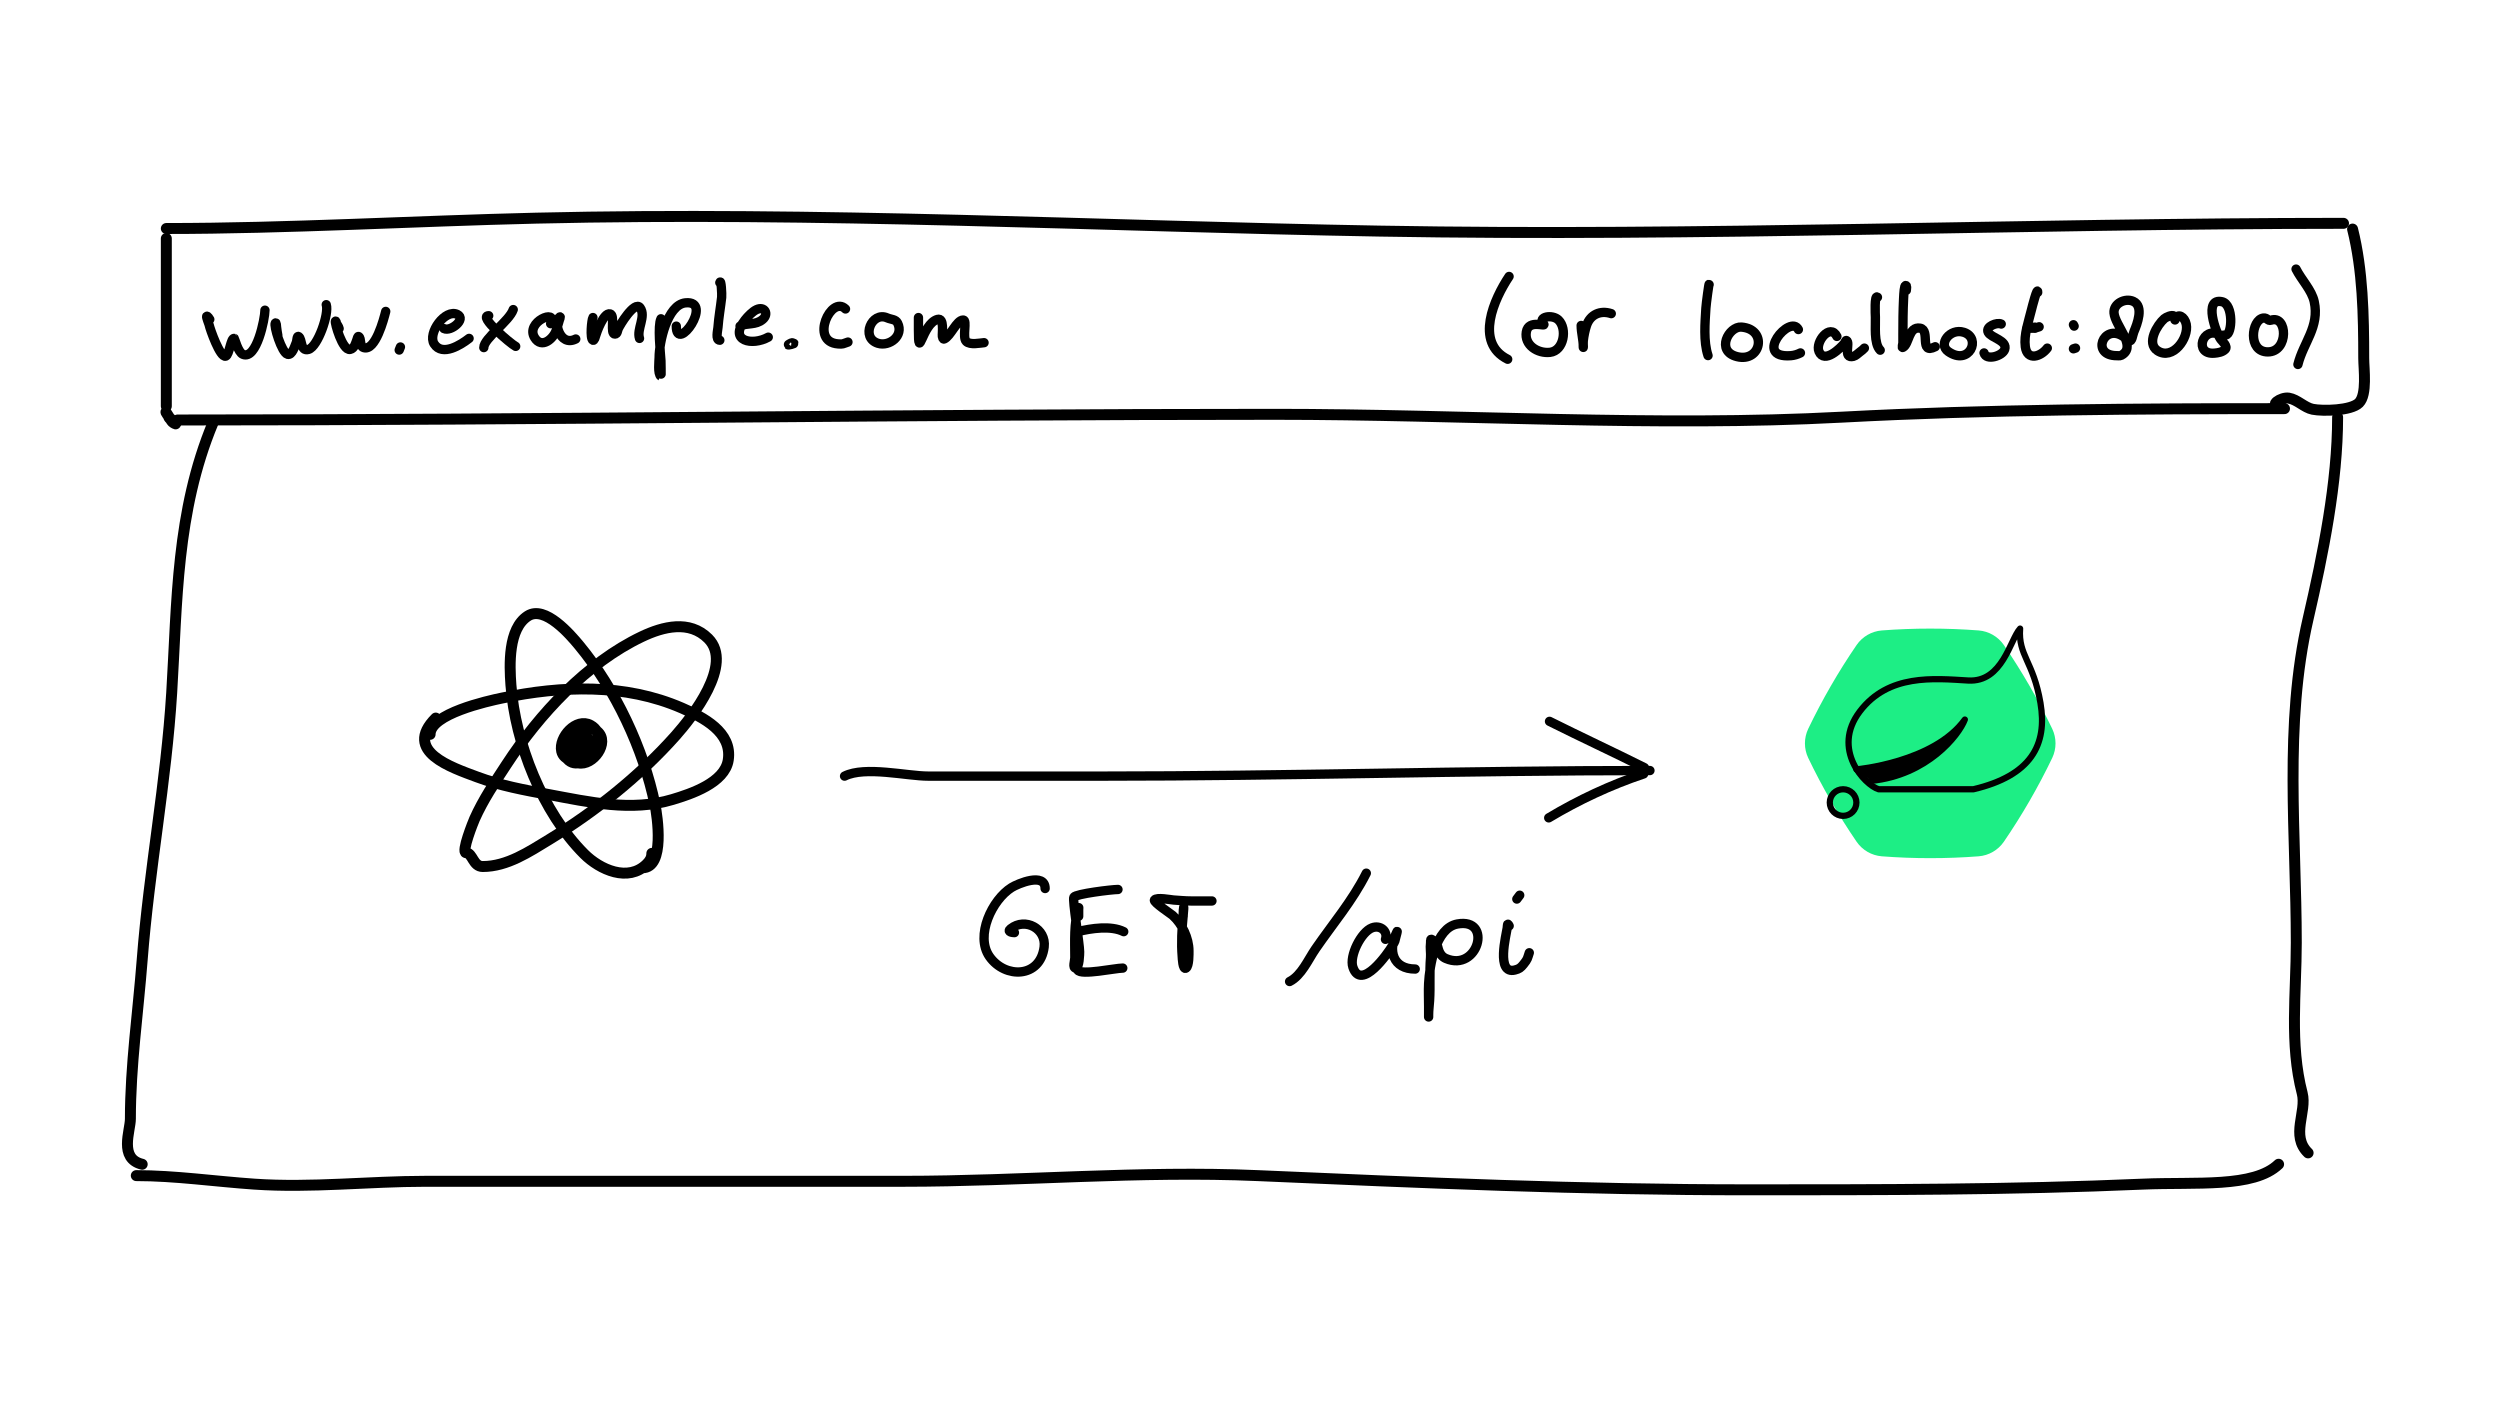 <?xml version="1.0" encoding="UTF-8" standalone="no"?>
<!DOCTYPE svg PUBLIC "-//W3C//DTD SVG 1.1//EN" "http://www.w3.org/Graphics/SVG/1.1/DTD/svg11.dtd">
<!-- Created with Vectornator (http://vectornator.io/) -->
<svg height="100%" stroke-miterlimit="10" style="fill-rule:nonzero;clip-rule:evenodd;stroke-linecap:round;stroke-linejoin:round;" version="1.1" viewBox="0 0 1280 720" width="100%" xml:space="preserve" xmlns="http://www.w3.org/2000/svg" xmlns:xlink="http://www.w3.org/1999/xlink">
<defs/>
<g id="Layer-2">
<path d="M0 0L1280 0L1280 720L0 720L0 0Z" fill="#ffffff" fill-rule="nonzero" opacity="1" stroke="none"/>
</g>
<clipPath id="ArtboardFrame">
<rect height="720" width="1280" x="0" y="0"/>
</clipPath>
<g clip-path="url(#ArtboardFrame)" id="Layer-1">
<path d="M172.586-162.748C171.459-163.03 170.332-163.311 169.205-163.593" fill="none" opacity="1" stroke="#000000" stroke-linecap="round" stroke-linejoin="round" stroke-width="6.094"/>
<path d="M85.158 122.094C85.158 150.719 85.158 179.343 85.158 207.968" fill="none" opacity="1" stroke="#000000" stroke-linecap="round" stroke-linejoin="round" stroke-width="5.611"/>
<path d="M85.158 116.995C146.703 116.995 212.117 113.172 274.567 111.69C418.512 108.275 562.695 115.768 706.171 118.321C871.092 121.256 1035.29 114.343 1199.88 114.343" fill="none" opacity="1" stroke="#000000" stroke-linecap="round" stroke-linejoin="round" stroke-width="5.611"/>
<path d="M90.934 215.039C278.222 215.039 465.323 212.13 652.96 212.13C748.075 212.13 848.248 218.654 943.037 213.584C1016.91 209.633 1095.12 209.221 1169.66 209.221" fill="none" opacity="1" stroke="#000000" stroke-linecap="round" stroke-linejoin="round" stroke-width="5.611"/>
<path d="M72.804 596.096C60.718 593.188 66.761 578.998 66.761 572.826C66.761 545.483 70.706 518.645 72.804 491.378C76.31 445.816 85.126 400.256 87.912 354.663C90.747 308.275 90.074 262.194 109.064 216.493" fill="none" opacity="1" stroke="#000000" stroke-linecap="round" stroke-linejoin="round" stroke-width="5.611"/>
<path d="M1181.75 590.279C1172.65 581.518 1181.21 569.3 1178.73 559.736C1172.18 534.525 1175.7 508.18 1175.7 482.652C1175.7 428.107 1169.26 370.958 1181.75 316.848C1189.47 283.415 1196.86 246.926 1196.86 213.584" fill="none" opacity="1" stroke="#000000" stroke-linecap="round" stroke-linejoin="round" stroke-width="5.611"/>
<path d="M1166.64 596.096C1153.93 608.327 1124.23 605.092 1097.14 606.277C1030.19 609.207 962.098 609.186 894.691 609.186C810.241 609.186 727.534 605.574 643.895 601.914C583.792 599.284 522.73 604.823 462.596 604.823C381.012 604.823 299.427 604.823 217.843 604.823C189.004 604.823 159.423 608.286 130.215 606.277C110.208 604.901 89.538 601.914 69.782 601.914" fill="none" opacity="1" stroke="#000000" stroke-linecap="round" stroke-linejoin="round" stroke-width="5.611"/>
<g opacity="1">
<path d="M1050.76 373.193C1052.98 377.887 1052.98 383.331 1050.76 388.025C1043.64 402.876 1035.24 417.424 1025.94 431.013C1022.99 435.285 1018.27 438.007 1013.09 438.429C996.676 439.691 979.875 439.691 963.456 438.429C958.28 438.007 953.566 435.285 950.611 431.013C941.309 417.424 932.909 402.876 925.792 388.025C923.57 383.331 923.57 377.887 925.792 373.193C932.909 358.342 941.309 343.794 950.611 330.205C953.566 325.933 958.28 323.211 963.456 322.789C979.875 321.527 996.676 321.527 1013.09 322.789C1018.27 323.211 1022.99 325.933 1025.94 330.205C1035.24 343.794 1043.64 358.342 1050.76 373.193Z" fill="#1dee85" fill-rule="evenodd" opacity="1" stroke="none"/>
<path d="M961.854 404.1L1010.4 404.1C1039.83 397.133 1048.39 381.405 1044.72 359.931C1041.06 338.456 1033.27 335.724 1034.29 321.845C1029.15 327.42 1025.37 349.465 1007.72 348.426C990.071 347.389 966.914 344.925 952.22 364.262C937.525 383.602 954.726 401.949 961.854 404.1Z" fill="none" opacity="1" stroke="#000000" stroke-linecap="round" stroke-linejoin="round" stroke-width="3.204"/>
<path d="M936.853 410.908C936.853 407.146 939.903 404.097 943.665 404.097C947.427 404.097 950.476 407.146 950.476 410.908C950.476 414.67 947.427 417.72 943.665 417.72C939.903 417.72 936.853 414.67 936.853 410.908Z" fill="none" opacity="1" stroke="#000000" stroke-linecap="round" stroke-linejoin="round" stroke-width="3.2"/>
<path d="M950.476 393.921C950.476 393.921 990.154 390.379 1006 368.415C1002.96 376.504 986.696 396.95 958.094 399.806C957.982 399.919 950.476 393.921 950.476 393.921Z" fill="#000000" fill-rule="evenodd" opacity="1" stroke="#000000" stroke-linecap="round" stroke-linejoin="round" stroke-width="3.2"/>
</g>
<g opacity="1">
<path d="M296.228 380.989C294.344 391.547 288.812 372.282 299.217 376.741C303.398 378.533 297.561 387.85 294.497 385.552C289.969 382.156 296.282 374.078 300.791 377.685C303.925 380.193 298.449 385.611 295.441 384.608C294.05 384.144 294.32 381.266 294.497 380.203C294.598 379.599 295.235 378.053 295.441 378.629C296.015 380.237 296.405 379.996 296.228 380.989Z" fill="none" opacity="1" stroke="#000000" stroke-linecap="round" stroke-linejoin="round" stroke-width="5.611"/>
<path d="M297.329 386.181C295.092 390.656 288.636 389.384 287.574 384.608C286.008 377.56 295.09 367.351 302.364 371.392C314.616 378.199 295.697 399.596 289.148 386.496C285.531 379.262 299.942 369.496 305.825 374.539C312.37 380.148 303.495 392.237 296.07 390.587C287.361 388.651 290.365 369.572 298.902 371.707" fill="none" opacity="1" stroke="#000000" stroke-linecap="round" stroke-linejoin="round" stroke-width="5.611"/>
<path d="M238.656 436.603C236.042 436.361 242.396 420.612 242.985 419.286C247.369 409.424 253.483 400.367 259.341 391.386C276.141 365.626 300.472 339.364 328.61 325.965C339.509 320.775 353.01 317.334 362.603 326.927C375.723 340.047 354.446 367.05 345.927 376.634C327.562 397.296 304.714 415.524 281.148 429.869C270.876 436.121 259.67 443.658 247.154 443.658C242.2 443.658 242.043 436.918 238.656 436.603Z" fill="none" opacity="1" stroke="#000000" stroke-linecap="round" stroke-linejoin="round" stroke-width="5.611"/>
<path d="M220.216 375.993C220.216 365.498 249.519 358.96 257.096 357.393C287.686 351.064 319.885 349.807 349.134 362.524C359.996 367.246 375.064 374.847 372.865 389.141C371.072 400.8 353.752 406.516 344.324 409.345C323.207 415.68 301.736 410.651 280.827 406.779C268.621 404.519 255.938 402.176 244.268 397.8C231.357 392.958 206.036 384.721 223.103 367.655" fill="none" opacity="1" stroke="#000000" stroke-linecap="round" stroke-linejoin="round" stroke-width="5.611"/>
<path d="M328.931 444.3C340.552 444.3 336.576 417.89 335.345 411.91C329.484 383.443 315.087 352.864 296.541 330.454C292.049 325.027 279.001 309.752 270.244 315.382C260.091 321.909 260.843 340.508 261.586 350.658C263.77 380.518 277.745 415.883 299.106 437.245C307.139 445.277 321.677 451.874 331.176 442.376C332.765 440.786 333.741 439.176 333.741 436.924" fill="none" opacity="1" stroke="#000000" stroke-linecap="round" stroke-linejoin="round" stroke-width="5.611"/>
</g>
<path d="M1204.51 117.284C1209.78 138.351 1210.23 161.582 1210.23 183.424C1210.23 188.926 1212.06 202.001 1207.78 206.287C1203.77 210.296 1189.28 210.59 1184.1 209.553C1179.84 208.702 1176.31 204.582 1171.85 203.837C1167.91 203.18 1161.03 207.92 1167.77 207.92" fill="none" opacity="1" stroke="#000000" stroke-linecap="round" stroke-linejoin="round" stroke-width="5.611"/>
<path d="M87.07 214.453C87.978 215.36 85.603 212.335 85.029 211.186C84.59 210.309 86.118 212.819 86.662 213.636C87.206 214.453 87.601 215.392 88.295 216.086C88.725 216.516 90.324 217.364 89.928 216.902C87.924 214.564 85.357 212.739 87.07 214.453Z" fill="none" opacity="1" stroke="#000000" stroke-linecap="round" stroke-linejoin="round" stroke-width="5.611"/>
<g opacity="1">
<path d="M107.404 163.529C107.3 163.322 106.224 161.57 105.835 161.96C105.524 162.27 106.99 165.853 107.09 166.354C107.509 168.448 112.721 183.31 115.565 182.362C117.459 181.73 118.15 172.807 119.959 173.259C120.117 173.299 121.891 180.365 124.353 181.42C131.401 184.44 135.653 163.059 135.653 158.821" fill="none" opacity="1" stroke="#000000" stroke-linecap="round" stroke-linejoin="round" stroke-width="4.78"/>
<path d="M142.244 171.69C141.901 170.318 141.844 168.977 141.617 167.609C141.491 166.858 141.527 164.874 140.989 165.412C139.926 166.475 144.206 180.655 147.266 181.42C149.634 182.012 150.953 177.049 151.661 175.456C152.118 174.427 151.979 171.693 152.916 172.318C154.838 173.599 153.683 180.125 157.938 178.909C162.729 177.54 168.58 160.613 167.041 155.996" fill="none" opacity="1" stroke="#000000" stroke-linecap="round" stroke-linejoin="round" stroke-width="4.78"/>
<path d="M173.632 168.237C173.322 166.996 172.9 166.773 172.376 165.726C172.167 165.308 172.08 164.14 171.749 164.471C171.222 164.998 175.336 179.698 179.282 178.909C181.451 178.475 182.117 175.533 182.734 173.887C182.949 173.316 183.168 171.979 183.676 172.318C185.162 173.308 183.935 177.217 186.187 177.967C192.186 179.967 196.532 163.268 197.487 159.449" fill="none" opacity="1" stroke="#000000" stroke-linecap="round" stroke-linejoin="round" stroke-width="4.78"/>
<path d="M204.392 179.223L205.02 177.654" fill="none" opacity="1" stroke="#000000" stroke-linecap="round" stroke-linejoin="round" stroke-width="4.78"/>
<path d="M227.305 168.237C230.785 169.977 238.866 163.346 234.21 161.018C227.99 157.908 218.78 170.579 222.283 176.084C226.486 182.688 236.121 176.411 240.174 173.259" fill="none" opacity="1" stroke="#000000" stroke-linecap="round" stroke-linejoin="round" stroke-width="4.78"/>
<path d="M247.707 177.967C247.707 173.247 260.823 164.356 262.773 158.507" fill="none" opacity="1" stroke="#000000" stroke-linecap="round" stroke-linejoin="round" stroke-width="4.78"/>
<path d="M250.218 161.646C244.533 161.646 261.409 176.03 264.029 177.34" fill="none" opacity="1" stroke="#000000" stroke-linecap="round" stroke-linejoin="round" stroke-width="4.78"/>
<path d="M281.919 165.726C285.912 157.741 268.684 164.826 273.759 172.945C277.365 178.715 283.323 173.442 284.744 169.179C285.312 167.476 285.881 165.89 286.314 164.157C286.468 163.539 287.197 161.989 286.628 162.274C283.294 163.941 286.347 177.794 294.788 173.573" fill="none" opacity="1" stroke="#000000" stroke-linecap="round" stroke-linejoin="round" stroke-width="4.78"/>
<path d="M303.577 162.587C302.943 163.539 301.945 173.385 303.577 174.201C304.287 174.556 304.775 172.518 304.833 172.318C305.489 170.019 309.107 159.89 312.366 160.704C315.165 161.404 312.065 171.062 314.877 171.062C316.052 171.062 316.188 169.24 316.446 168.551C317.158 166.652 325.012 153.738 327.746 157.565C330.905 161.989 325.853 168.522 327.432 173.259" fill="none" opacity="1" stroke="#000000" stroke-linecap="round" stroke-linejoin="round" stroke-width="4.78"/>
<path d="M338.417 163.215C336.668 166.713 338.113 180.301 338.417 184.873C338.42 184.912 338.564 192.817 338.417 192.72C336.618 191.52 337.476 184.638 337.476 182.989C337.476 175.528 341.547 155.997 350.972 155.054C365.697 153.582 346.264 181.416 346.264 166.982" fill="none" opacity="1" stroke="#000000" stroke-linecap="round" stroke-linejoin="round" stroke-width="4.78"/>
<path d="M368.549 144.696C369.234 142.642 369.654 150.762 369.491 152.23C368.921 157.363 367.975 162.471 367.608 167.609C367.498 169.143 366.196 174.201 368.549 174.201" fill="none" opacity="1" stroke="#000000" stroke-linecap="round" stroke-linejoin="round" stroke-width="4.78"/>
<path d="M378.907 166.982C382.581 165.145 386.873 166.655 390.521 163.529C393.783 160.733 391.502 156.635 387.382 158.507C385.257 159.473 382.817 162.063 381.418 163.843C372.91 174.672 385.19 177.163 393.346 172.632" fill="none" opacity="1" stroke="#000000" stroke-linecap="round" stroke-linejoin="round" stroke-width="4.78"/>
<path d="M405.901 175.77C405.901 175.009 404.337 175.976 403.704 176.398C402.61 177.127 407.734 175.77 406.215 175.77C405.651 175.77 405.901 176.614 405.901 175.77Z" fill="none" opacity="1" stroke="#000000" stroke-linecap="round" stroke-linejoin="round" stroke-width="4.78"/>
<path d="M432.894 158.193C425.626 150.924 414.305 175.025 429.128 176.084C431.755 176.272 431.393 176.061 434.15 175.143" fill="none" opacity="1" stroke="#000000" stroke-linecap="round" stroke-linejoin="round" stroke-width="4.78"/>
<path d="M454.238 162.744C446.354 159.285 440.468 172.982 449.53 175.77C455.404 177.578 462.813 171.891 459.574 165.412C458.565 163.396 456.309 163.653 454.238 162.744Z" fill="none" opacity="1" stroke="#000000" stroke-linecap="round" stroke-linejoin="round" stroke-width="4.78"/>
<path d="M470.246 162.587C470.246 164.68 470.246 166.772 470.246 168.865C470.246 185.804 471.995 165.809 479.976 163.529C483.623 162.487 482.279 170.651 482.487 172.318C482.501 172.429 482.769 173.856 483.428 173.573C486.733 172.157 489.766 163.843 493.159 163.843C495.373 163.843 492.58 172.681 494.728 174.829C496.659 176.76 501.865 175.597 503.83 175.456" fill="none" opacity="1" stroke="#000000" stroke-linecap="round" stroke-linejoin="round" stroke-width="4.78"/>
</g>
<g opacity="1">
<path d="M772.648 141.543C765.094 152.875 754.76 175.348 771.935 183.936" fill="none" opacity="1" stroke="#000000" stroke-linecap="round" stroke-linejoin="round" stroke-width="4.78"/>
<path d="M790.291 165.811C792.118 167.796 782.611 163.173 781.483 169.94C780.353 176.72 787.292 181.1 793.594 180.4C800.71 179.609 802.515 168.401 797.998 163.885C794.83 160.717 787.013 162.249 790.291 165.811Z" fill="none" opacity="1" stroke="#000000" stroke-linecap="round" stroke-linejoin="round" stroke-width="4.78"/>
<path d="M809.558 166.637C809.558 170.424 810.659 173.768 810.659 177.647C810.659 178.748 810.538 175.438 810.659 174.344C810.934 171.872 811.522 169.005 812.311 166.637C814.156 161.101 819.324 158.699 824.972 160.582" fill="none" opacity="1" stroke="#000000" stroke-linecap="round" stroke-linejoin="round" stroke-width="4.78"/>
<path d="M875.067 145.718C875.067 144.267 873.556 155.439 873.416 157.829C872.974 165.34 872.112 174.836 874.517 182.051" fill="none" opacity="1" stroke="#000000" stroke-linecap="round" stroke-linejoin="round" stroke-width="4.78"/>
<path d="M891.582 167.463C885.189 166.966 878.195 179.805 889.38 182.602C901.702 185.682 905.134 168.517 891.582 167.463Z" fill="none" opacity="1" stroke="#000000" stroke-linecap="round" stroke-linejoin="round" stroke-width="4.78"/>
<path d="M920.77 168.728C916.681 160.551 897.213 183.621 916.897 182.107C918.622 181.975 920.286 181.469 921.826 180.699" fill="none" opacity="1" stroke="#000000" stroke-linecap="round" stroke-linejoin="round" stroke-width="4.78"/>
<path d="M940.487 172.249C937.025 165.326 929.256 175.15 931.332 179.995C934.082 186.41 942.324 178.213 944.36 175.77C944.735 175.319 944.891 174.099 945.416 174.361C947.549 175.428 943.351 183.856 948.937 182.459C950.071 182.176 951.289 181 952.105 180.347C954.125 178.731 953.334 179.47 954.57 178.234" fill="none" opacity="1" stroke="#000000" stroke-linecap="round" stroke-linejoin="round" stroke-width="4.78"/>
<path d="M961.26 152.18C959.657 150.577 960.146 161.017 960.203 162.391C960.381 166.644 959.295 175.918 962.668 179.291" fill="none" opacity="1" stroke="#000000" stroke-linecap="round" stroke-linejoin="round" stroke-width="4.78"/>
<path d="M976.047 148.659C976.047 147.829 976.525 146.195 975.695 146.195C974.99 146.195 974.796 149.74 974.639 152.884C974.335 158.957 974.287 165.109 974.287 171.193C974.287 172.601 974.287 174.009 974.287 175.418C974.287 176.239 973.552 178.25 974.287 177.882C977.558 176.247 977.07 167.021 983.089 168.024C988.552 168.934 982.349 181.773 990.835 177.53" fill="none" opacity="1" stroke="#000000" stroke-linecap="round" stroke-linejoin="round" stroke-width="4.78"/>
<path d="M1005.45 170.136C998.369 167.899 992.143 176.228 997.524 179.995C1008.31 187.544 1014.64 173.043 1005.45 170.136Z" fill="none" opacity="1" stroke="#000000" stroke-linecap="round" stroke-linejoin="round" stroke-width="4.78"/>
<path d="M1024.63 165.911C1022.56 164.873 1016.45 167.142 1017.95 170.136C1019.38 173.013 1027.94 174.31 1026.4 178.939C1025.29 182.264 1016.87 184.858 1015.83 180.699" fill="none" opacity="1" stroke="#000000" stroke-linecap="round" stroke-linejoin="round" stroke-width="4.78"/>
<path d="M1043.3 149.716C1043.3 146.137 1040.36 157.533 1040.13 158.518C1038.7 164.462 1036.13 171.305 1036.96 177.53C1037.95 184.985 1044.97 182.568 1048.22 178.234" fill="none" opacity="1" stroke="#000000" stroke-linecap="round" stroke-linejoin="round" stroke-width="4.78"/>
<path d="M1041.89 167.848C1042.8 166.934 1039.3 167.943 1038.01 168.024C1037.43 168.061 1039.19 168.024 1039.77 168.024C1042.26 168.024 1041.22 168.247 1042.94 167.672C1043.3 167.554 1044.37 167.259 1044 167.32C1042.23 167.615 1040.88 168.851 1041.89 167.848Z" fill="none" opacity="1" stroke="#000000" stroke-linecap="round" stroke-linejoin="round" stroke-width="4.78"/>
<path d="M1061.6 178.586C1061.96 178.469 1062.31 178.352 1062.66 178.234" fill="none" opacity="1" stroke="#000000" stroke-linecap="round" stroke-linejoin="round" stroke-width="4.78"/>
<path d="M1061.96 166.968L1061.6 166.264" fill="none" opacity="1" stroke="#000000" stroke-linecap="round" stroke-linejoin="round" stroke-width="4.78"/>
<path d="M1086.78 172.073C1076.88 165.818 1070.43 182.107 1083.79 182.107C1085.42 182.107 1085.6 182.37 1086.95 181.403C1093.55 176.692 1082.96 166.714 1082.38 160.278C1081.94 155.444 1088.06 152.395 1092.24 154.293C1097.78 156.811 1094.21 165.993 1092.59 169.784C1091.9 171.377 1091.6 175.265 1090.12 174.361C1088.06 173.1 1087.51 172.536 1086.78 172.073Z" fill="none" opacity="1" stroke="#000000" stroke-linecap="round" stroke-linejoin="round" stroke-width="4.78"/>
<path d="M1113.74 163.473C1113.23 164.868 1113.88 162.332 1113.26 161.867C1112.04 160.951 1108.96 162.421 1108.12 163.152C1104.44 166.371 1098.85 175.709 1104.59 179.534C1112.43 184.76 1120.77 173.097 1119.36 166.043C1118.56 162.03 1114.97 160.147 1113.74 163.473Z" fill="none" opacity="1" stroke="#000000" stroke-linecap="round" stroke-linejoin="round" stroke-width="4.78"/>
<path d="M1136.55 171.503C1127.58 166.552 1123.04 181.799 1133.82 180.819C1135.72 180.646 1137.86 180.306 1139.28 178.891C1140.82 177.35 1137.83 174.821 1137.03 173.752C1134.58 170.485 1127.98 152.325 1137.67 154.479C1143.67 155.813 1142.93 171.337 1139.6 171.503C1137.75 171.596 1137.31 171.925 1136.55 171.503Z" fill="none" opacity="1" stroke="#000000" stroke-linecap="round" stroke-linejoin="round" stroke-width="4.78"/>
<path d="M1162.73 163.955C1161.17 164.49 1160.87 162.58 1158.87 162.831C1152.69 163.603 1150.73 180.176 1161.12 180.176C1171.93 180.176 1171.2 161.037 1162.73 163.955Z" fill="none" opacity="1" stroke="#000000" stroke-linecap="round" stroke-linejoin="round" stroke-width="4.78"/>
<path d="M1175.58 137.776C1178.3 143.224 1183.62 148.545 1184.89 154.479C1187.66 167.391 1179.37 175.277 1176.54 186.6" fill="none" opacity="1" stroke="#000000" stroke-linecap="round" stroke-linejoin="round" stroke-width="4.78"/>
</g>
<path d="M535.095 454.917C535.095 446.533 521.107 452.43 517.914 454.426C508.006 460.618 499.135 479.073 506.623 489.771C514.605 501.174 532.611 500.81 534.604 484.862C535.764 475.581 524.941 469.52 517.423 475.535C515.285 477.245 518.782 477.498 519.386 477.498" fill="none" opacity="1" stroke="#000000" stroke-linecap="round" stroke-linejoin="round" stroke-width="4.78"/>
<path d="M552.277 469.153C552.277 468.007 552.277 466.862 552.277 465.717C552.277 465.389 552.38 464.424 552.277 464.735C549.715 472.418 550.313 482.263 550.313 490.262C550.313 492.069 548.997 495.662 550.804 495.662C552.646 495.662 552.768 488.263 552.768 487.316C552.768 483.335 548.994 460.715 549.822 459.335C550.823 457.667 569.25 455.408 572.404 455.408" fill="none" opacity="1" stroke="#000000" stroke-linecap="round" stroke-linejoin="round" stroke-width="4.78"/>
<path d="M551.786 477.007C558.575 475.31 568.859 473.762 575.349 477.007" fill="none" opacity="1" stroke="#000000" stroke-linecap="round" stroke-linejoin="round" stroke-width="4.78"/>
<path d="M551.786 496.643C553.243 499.558 571.017 495.662 574.858 495.662" fill="none" opacity="1" stroke="#000000" stroke-linecap="round" stroke-linejoin="round" stroke-width="4.78"/>
<path d="M605.785 469.153C605.785 464.092 606.423 462.282 605.785 468.662C605.112 475.388 604.729 482.997 605.294 489.771C605.341 490.342 605.538 496.808 607.257 495.662C608.88 494.58 608.73 488.31 608.73 486.825C608.73 480.297 605.264 473.054 600.385 468.662C599.714 468.058 590.36 461.855 591.058 460.808C592.106 459.235 599.529 460.723 600.876 460.808C603.82 460.992 606.762 461.298 609.712 461.298C613.312 461.298 616.912 461.298 620.512 461.298" fill="none" opacity="1" stroke="#000000" stroke-linecap="round" stroke-linejoin="round" stroke-width="4.78"/>
<path d="M660.275 502.534C666.329 499.507 669.773 491.307 673.529 485.844C682.426 472.902 692.509 461.138 699.547 447.062" fill="none" opacity="1" stroke="#000000" stroke-linecap="round" stroke-linejoin="round" stroke-width="4.78"/>
<path d="M709.365 480.935C710.732 476.833 706.806 473.426 702.492 475.044C696.885 477.146 690.76 489.428 692.674 495.171C696.889 507.816 710.74 487.904 712.801 484.371C714.636 481.224 713.97 482.243 714.765 479.462C714.994 478.66 715.629 476.261 715.255 477.007C710.313 486.892 713.341 496.152 724.583 496.152" fill="none" opacity="1" stroke="#000000" stroke-linecap="round" stroke-linejoin="round" stroke-width="4.78"/>
<path d="M735.873 484.125C734.721 483.249 734.291 481.421 732.928 480.935C732.293 480.708 732.532 482.23 732.437 482.898C732.099 485.266 732.634 487.902 732.437 490.262C731.829 497.563 732.406 504.998 731.946 512.352C731.789 514.869 731.455 517.186 731.455 519.716C731.455 520.043 731.455 520.697 731.455 520.697C731.455 520.697 731.455 517.097 731.455 515.298C731.455 511.393 731.25 507.413 731.455 503.516C731.926 494.572 734.911 475.129 746.182 473.08C764.367 469.774 756.812 497.833 740.291 490.753C736.369 489.072 736.331 484.474 735.873 484.125Z" fill="none" opacity="1" stroke="#000000" stroke-linecap="round" stroke-linejoin="round" stroke-width="4.78"/>
<path d="M772.691 474.062C771.658 471.996 771.843 474.106 771.709 475.044C771.184 478.721 765.874 499.084 775.636 496.643C777.837 496.093 778.636 495.47 780.054 493.698C782.229 490.979 781.963 490.918 783 487.807" fill="none" opacity="1" stroke="#000000" stroke-linecap="round" stroke-linejoin="round" stroke-width="4.78"/>
<path d="M776.618 460.317L778.091 458.353" fill="none" opacity="1" stroke="#000000" stroke-linecap="round" stroke-linejoin="round" stroke-width="4.78"/>
<path d="M432.415 397.373C442.927 392.117 464.202 397.373 475.269 397.373C505.109 397.373 534.948 397.373 564.787 397.373C658.128 397.373 751.402 394.516 844.768 394.516" fill="none" opacity="1" stroke="#000000" stroke-linecap="round" stroke-linejoin="round" stroke-width="4.78"/>
<path d="M793.351 369.337C809.42 377.372 825.795 384.957 841.95 393.034" fill="none" opacity="1" stroke="#000000" stroke-linecap="round" stroke-linejoin="round" stroke-width="4.78"/>
<path d="M792.949 418.739C808.132 409.63 824.691 401.866 841.548 396.248" fill="none" opacity="1" stroke="#000000" stroke-linecap="round" stroke-linejoin="round" stroke-width="4.78"/>
</g>
</svg>
